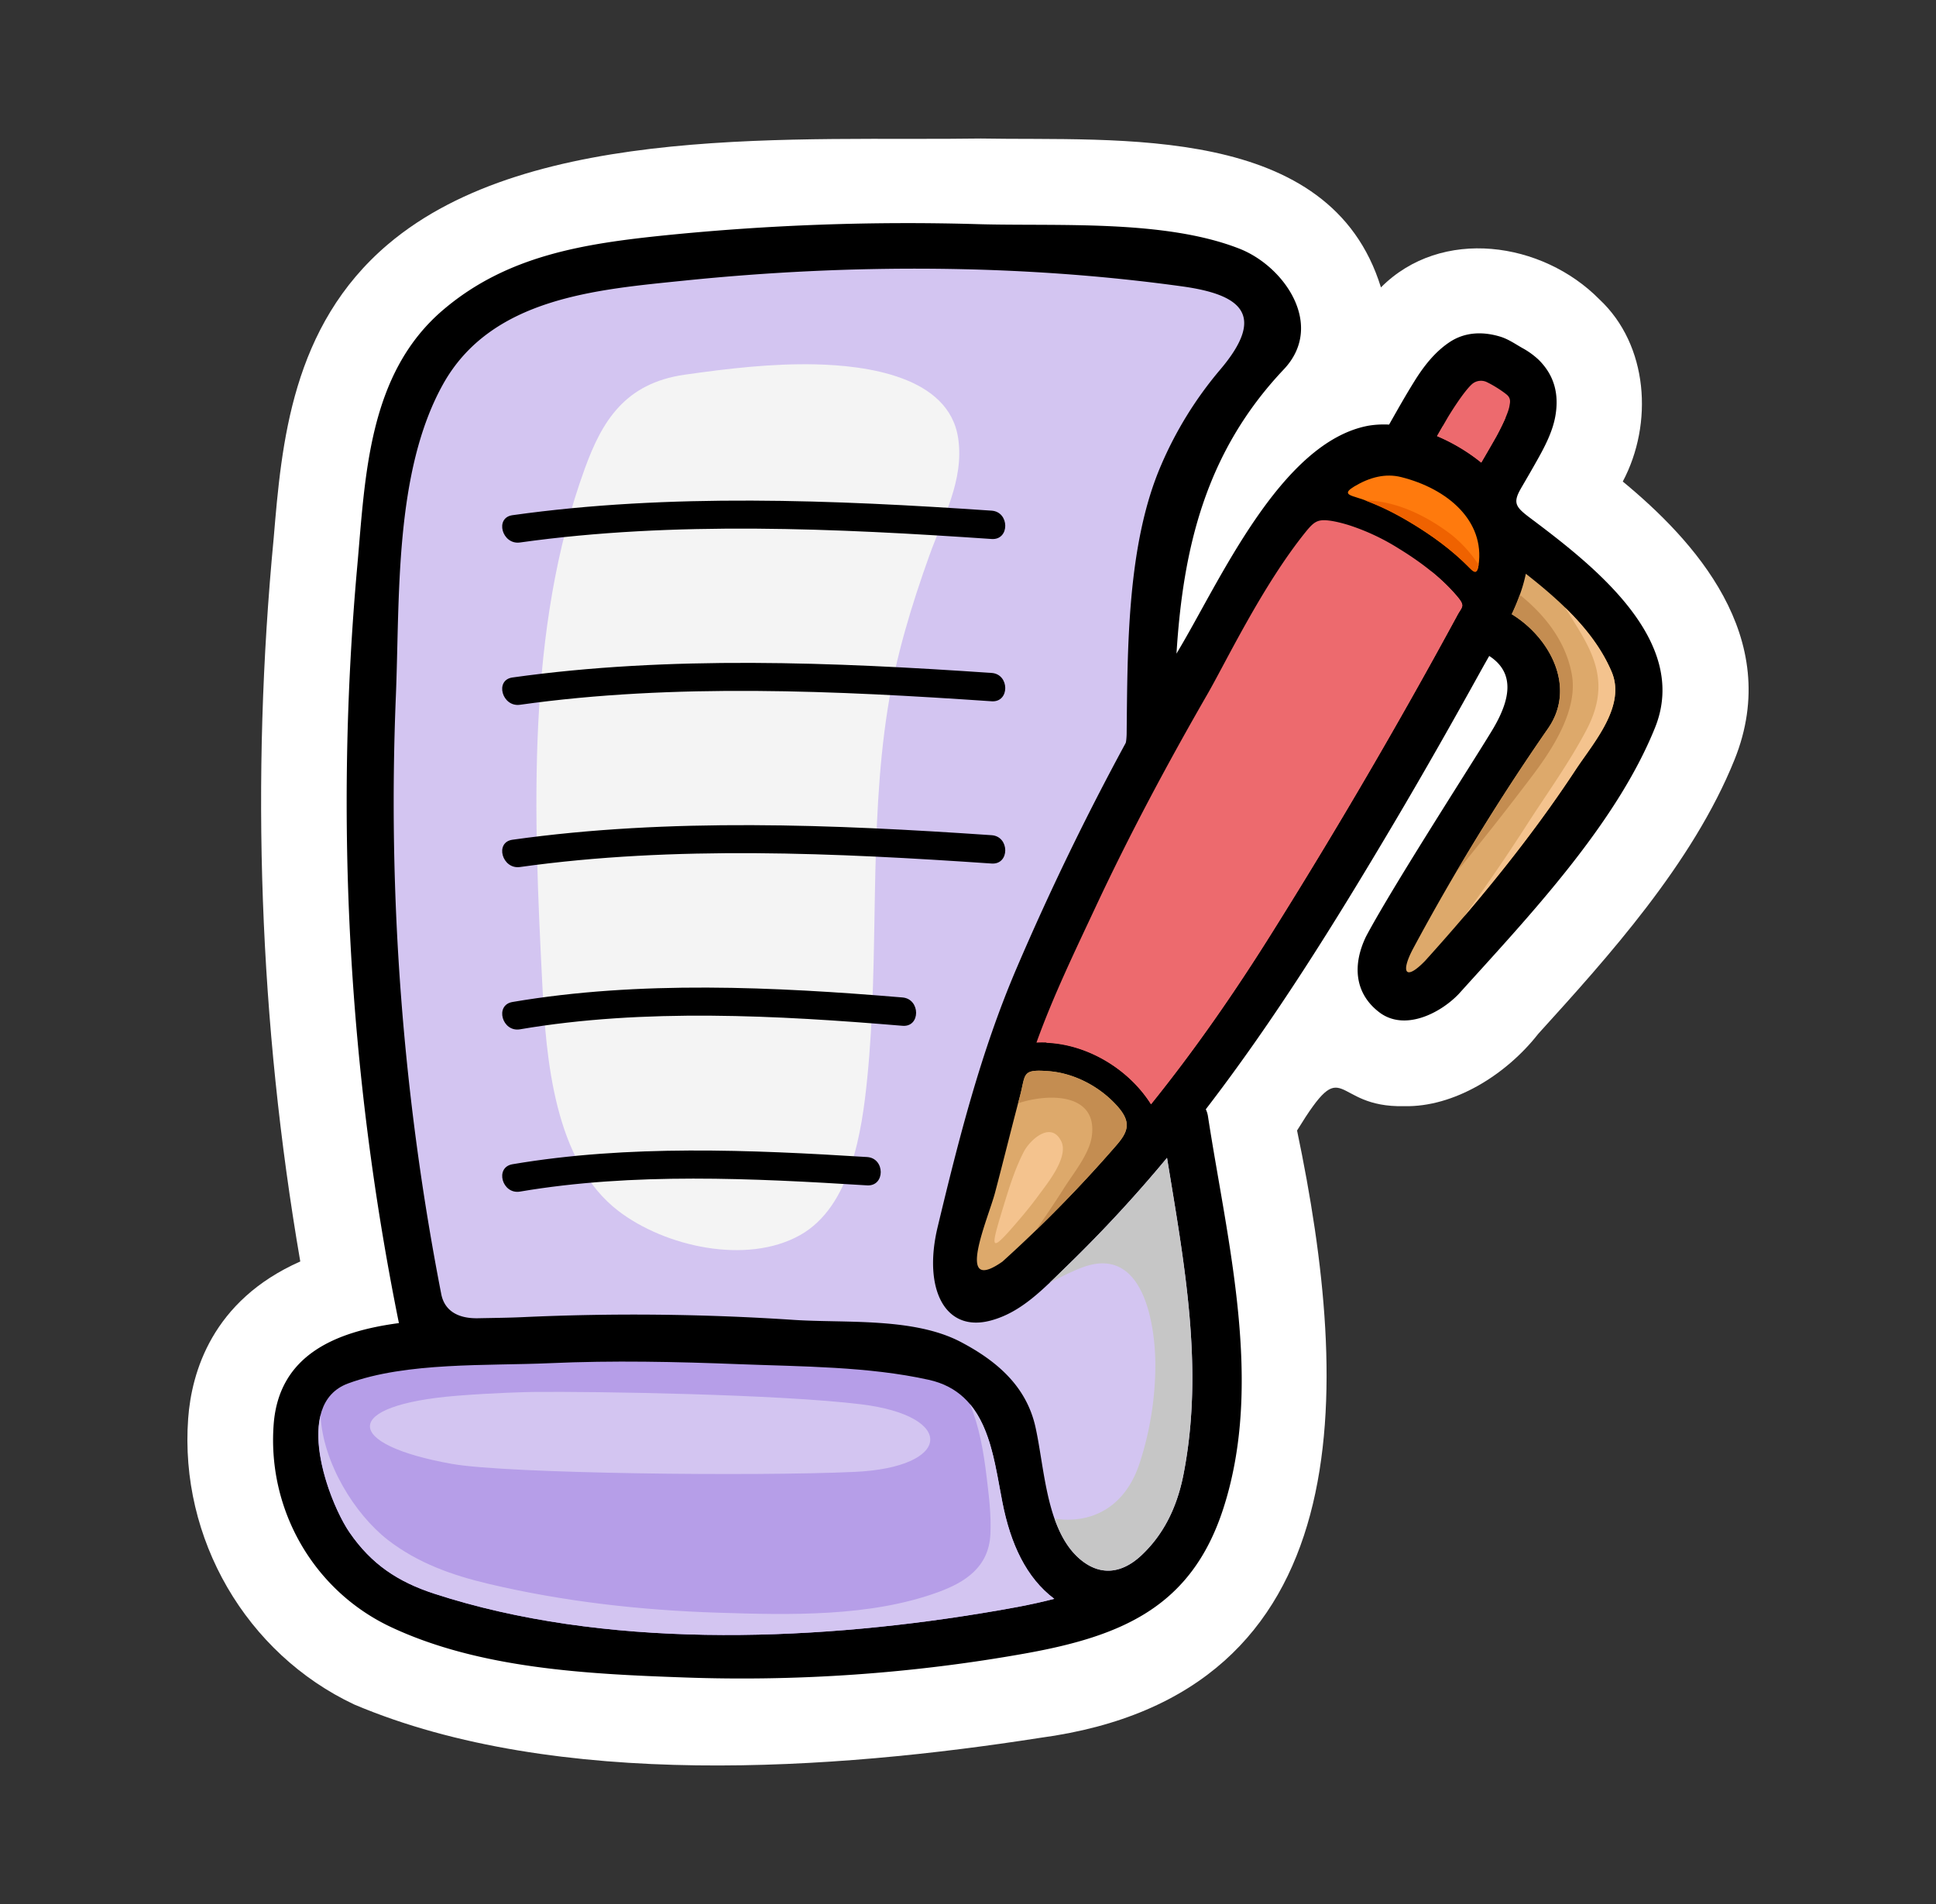 <svg xmlns="http://www.w3.org/2000/svg" width="61" height="60" fill="none"><rect width="100%" height="100%" fill="#333333" stroke="none"/><path fill="#fff" d="M11.166 53.715c6.383 2.702 15.152 2.056 21.597 1.05 10.208-1.369 9.807-11.012 8.105-19.14 1.558-2.536 1.054-.711 3.375-.767 1.565.037 3.21-.983 4.225-2.28 2.168-2.39 4.867-5.365 6.185-8.642 1.557-3.872-1.325-6.947-3.522-8.762.969-1.824.805-4.302-.737-5.741-1.793-1.82-4.977-2.292-6.883-.376-1.598-5.187-8.276-4.612-12.607-4.692-5.659.088-14.14-.52-18.68 3.334-3.041 2.581-3.351 6.28-3.6 9.25-.726 7.6-.461 15.26.837 22.803-2.787 1.234-3.426 3.506-3.532 4.945-.278 3.79 1.827 7.414 5.237 9.018"/><path fill="#000" d="M47.93 15.377q.253-.43.498-.865c.245-.435.494-.91.58-1.408.117-.68-.03-1.27-.522-1.761a2.5 2.5 0 0 0-.534-.384c-.221-.128-.438-.277-.684-.351-.545-.165-1.11-.15-1.598.176-.468.313-.818.767-1.112 1.242-.276.443-.532.899-.79 1.354a3 3 0 0 0-.657.036c-2.766.52-4.692 4.934-5.997 7.104l-.045.078c.207-3.324.916-6.352 3.38-8.957 1.306-1.38.033-3.243-1.396-3.804-2.371-.93-5.735-.701-8.227-.773a76 76 0 0 0-9.865.351c-2.559.262-4.976.632-6.99 2.343-2.38 2.02-2.46 5.253-2.716 8.103a82.8 82.8 0 0 0 1.314 23.833c-1.994.264-3.786 1.004-3.947 3.201-.198 2.694 1.269 5.236 3.693 6.376 2.8 1.317 6.21 1.483 9.25 1.59 3.577.129 7.2-.125 10.724-.754 3.068-.547 5.243-1.473 6.246-4.54 1.298-3.968.136-8.42-.476-12.403a.8.8 0 0 0-.066-.208c2.171-2.824 4.055-5.855 5.935-9.03.936-1.581 1.842-3.18 2.731-4.787q.131-.236.264-.468c.846.548.63 1.406.157 2.232-.395.687-3.171 4.97-4.038 6.607-.418.863-.385 1.774.412 2.386.796.61 1.919.04 2.504-.569 2.188-2.424 4.958-5.337 6.19-8.399 1.106-2.749-1.963-5.125-3.939-6.608-.457-.344-.553-.473-.278-.943"/><path fill="#B69EE8" d="M30.879 50.845c-5.467.891-11.88 1.109-17.2-.625-1.148-.375-1.978-.931-2.661-1.922-.668-.967-1.819-4.047-.054-4.701 1.838-.682 4.406-.553 6.36-.64 1.992-.09 3.99-.046 5.98.032 1.941.075 4.058.07 5.96.492 1.862.412 2.02 2.34 2.32 3.86.259 1.322.755 2.38 1.633 3.042-.74.194-1.53.33-2.338.462"/><path fill="#D3C5F1" d="M37.291 46.456c-.222 1.14-.688 1.952-1.32 2.55-.628.592-1.312.662-1.942.127-1.063-.904-1.109-2.83-1.402-4.157-.286-1.296-1.224-2.093-2.356-2.688-1.49-.782-3.65-.587-5.276-.696a76 76 0 0 0-8.517-.086c-.426.02-.907.025-1.415.035-.669.014-1.063-.263-1.16-.762a81 81 0 0 1-1.43-18.842c.127-3.11-.056-7.05 1.482-9.821 1.519-2.736 4.838-2.99 7.602-3.273 5.162-.529 10.555-.53 15.7.183 1.793.25 2.69.86 1.18 2.633a11.9 11.9 0 0 0-1.85 2.994c-1.081 2.498-1.06 5.799-1.088 8.463 0 .071-.013.265-.032.3a85 85 0 0 0-3.428 7.077c-1.131 2.638-1.826 5.384-2.495 8.172-.466 1.939.221 3.342 1.68 2.946.963-.26 1.644-.99 2.418-1.74a43 43 0 0 0 3.129-3.385c.54 3.313 1.172 6.624.52 9.97"/><path fill="#DDA96B" d="M33.04 33.755c.8.06 1.602.479 2.15 1.085.461.509.37.807-.011 1.247a42 42 0 0 1-3.593 3.669c-1.529 1.074-.451-1.349-.233-2.176.267-1.011.516-2.027.784-3.037.187-.71.046-.853.904-.788"/><path fill="#ED6A6E" d="M44.392 22.147a184 184 0 0 1-4.276 7.186c-1.217 1.948-2.474 3.756-3.85 5.464-.752-1.193-2.21-2.02-3.609-1.942.526-1.465 1.215-2.887 1.867-4.281 1.068-2.282 2.257-4.506 3.514-6.689.588-1.02 1.742-3.438 3.1-5.121.26-.321.376-.4.72-.362.204.023.446.085.657.151a7 7 0 0 1 1.553.73c.658.403 1.332.902 1.846 1.512.263.312.152.319.007.587q-.752 1.39-1.529 2.765"/><path fill="#FF7A0D" d="M46.295 17.887c-.548-.56-1.203-1.03-1.842-1.413-.512-.307-1.114-.622-1.738-.808-.246-.074-.378-.136-.042-.338.488-.292.983-.417 1.475-.294 1.467.367 2.641 1.38 2.44 2.774-.048.317-.159.215-.293.079"/><path fill="#ED6A6E" d="M47.143 13.761q-.233.41-.471.816a5.8 5.8 0 0 0-1.393-.834q.164-.289.33-.575c.056-.095.486-.8.764-1.057a.43.43 0 0 1 .496-.059c.167.08.432.243.601.38.153.124.104.271.093.347-.039.286-.39.928-.42.982"/><path fill="#DDA96B" d="M49.644 24.26c-1.397 2.125-3.034 4.127-4.738 6.015-.63.654-.786.37-.371-.401a71 71 0 0 1 4.241-6.918c.902-1.3.058-2.862-1.134-3.595l-.01-.005c.194-.41.351-.83.445-1.275 1.09.854 2.177 1.842 2.704 3.093.458 1.085-.58 2.239-1.137 3.086"/><path fill="#ED6A6E" d="M47.143 13.761c.02-.036.182-.333.3-.612a1.7 1.7 0 0 1-1.068.422c-.322.011-.618-.137-.911-.149l-.185.321c.493.208.971.493 1.393.834q.239-.407.471-.816M32.957 32.861c1.304.046 2.611.828 3.31 1.936 1.375-1.708 2.632-3.516 3.849-5.464a184 184 0 0 0 5.806-9.95c.145-.27.255-.276-.008-.588a6 6 0 0 0-.827-.797c.398.78-.003 1.77-.31 2.491-.386.906-.97 1.74-1.473 2.584a178 178 0 0 1-3.434 5.573c-.952 1.475-2.472 4.572-4.6 4.257-.795-.117-1.654-.476-2.313-.042"/><path fill="#ED6A6E" d="M43.314 18.562c-.883-.784-2.254.218-2.757.925-1.407 1.978-4.883 8.908-5.496 10.178-.764 1.582-.167 1.32.952.388.846-.703 1.652-1.436 2.35-2.341a62 62 0 0 0 4.234-6.218c.411-.693 1.584-2.162.717-2.932"/><path fill="#EF6200" d="M43.018 15.772a8.6 8.6 0 0 1 1.435.702c.64.383 1.294.853 1.842 1.413.134.136.245.238.292-.08l.001-.012a4.2 4.2 0 0 0-.841-.933c-.748-.577-1.747-1.087-2.73-1.09"/><path fill="#D3C5F1" d="M33.218 50.383c-.879-.662-1.375-1.72-1.634-3.043-.206-1.048-.346-2.29-1.024-3.095.295.71.43 1.484.53 2.322.072.595.144 1.174.116 1.775-.048 1.04-.79 1.517-1.646 1.83-2.15.785-4.68.72-6.933.648-2.426-.076-4.87-.35-7.233-.909-1.145-.27-2.227-.654-3.168-1.38-1.057-.82-2.05-2.438-2.126-3.918-.291 1.193.437 2.987.918 3.685.683.99 1.513 1.547 2.661 1.922 5.32 1.734 11.733 1.516 17.2.625.807-.131 1.598-.268 2.339-.462"/><path fill="#D3C5F1" d="M27.139 44.254c-2.572-.318-8.386-.411-10.346-.39-.138.001-1.237.026-2.392.119-3.667.294-3.601 1.538-.154 2.149 1.736.307 9.546.394 12.68.251 3.063-.14 3.217-1.757.212-2.129"/><path fill="#C48D51" d="M34.401 35.805c-.078.564-.589 1.178-.884 1.648-.279.443-.575.875-.87 1.307a43 43 0 0 0 2.532-2.673c.381-.44.472-.738.01-1.247-.547-.606-1.35-1.024-2.148-1.085-.858-.065-.717.079-.904.788l-.058.224c.973-.324 2.508-.319 2.322 1.038M45.877 27.498a93 93 0 0 0 2.451-3.114c.613-.82 1.395-2.033 1.198-3.128-.185-1.033-.836-1.867-1.64-2.512q-.11.31-.254.612l.01.005c1.192.733 2.036 2.295 1.134 3.595a71 71 0 0 0-2.899 4.542"/><path fill="#F4C38E" d="M33.437 35.962c-.322-.648-.981-.048-1.18.335-.277.536-.458 1.123-.634 1.698-.432 1.416-.467 1.565.526.398q.307-.36.59-.745c.256-.35.945-1.188.698-1.686M50.782 21.174c-.323-.766-.857-1.432-1.471-2.03.762 1.226 1.53 2.228.68 3.85-.53 1.013-1.222 1.974-1.842 2.933a59 59 0 0 1-2.03 2.967c1.262-1.476 2.463-3.02 3.525-4.634.556-.847 1.595-2 1.138-3.086"/><path fill="#C6C6C6" d="M33.643 39.87c-.193.187-.38.373-.568.55.351-.177.7-.36 1.055-.49 1.898-.687 2.262 1.792 2.273 3.037a10 10 0 0 1-.494 3.136c-.466 1.43-1.553 1.922-2.68 1.754.179.504.424.956.8 1.276.63.535 1.314.465 1.942-.128.632-.597 1.098-1.41 1.32-2.549.652-3.347.02-6.657-.52-9.97a43 43 0 0 1-3.128 3.384"/><path fill="#F4F4F4" d="M30.191 13.815c-.288-1.972-2.938-2.297-4.49-2.333-1.38-.032-2.766.132-4.13.326-1.892.27-2.607 1.483-3.139 2.942-1.865 5.11-1.614 10.946-1.345 16.267.117 2.328.372 5.59 2.397 7.143 1.467 1.124 4.037 1.705 5.721.764 1.617-.904 1.954-3.297 2.12-4.94.39-3.866.04-7.79.642-11.634.26-1.655.75-3.267 1.314-4.84.432-1.205 1.102-2.381.91-3.695"/><path fill="#000" d="M16.147 16.235c4.952-.695 10.123-.482 15.098-.143.57.04.574.932 0 .893-4.887-.334-9.996-.572-14.861.11-.563.08-.805-.78-.237-.86M16.147 21.349c4.952-.695 10.123-.483 15.098-.143.57.039.574.932 0 .893-4.887-.334-9.996-.573-14.861.11-.563.08-.805-.78-.237-.86M16.147 26.462c4.952-.695 10.123-.483 15.098-.143.57.039.574.932 0 .893-4.887-.334-9.996-.572-14.861.11-.563.08-.805-.78-.237-.86M28.436 32.325c-3.944-.329-8.133-.557-12.052.111-.563.096-.804-.764-.237-.861 4.006-.682 8.256-.48 12.289-.143.57.048.574.941 0 .893M16.384 37.55c-.563.095-.804-.765-.237-.862 3.657-.62 7.487-.457 11.173-.227.572.035.576.928 0 .893-3.598-.224-7.366-.41-10.936.196"/></svg>